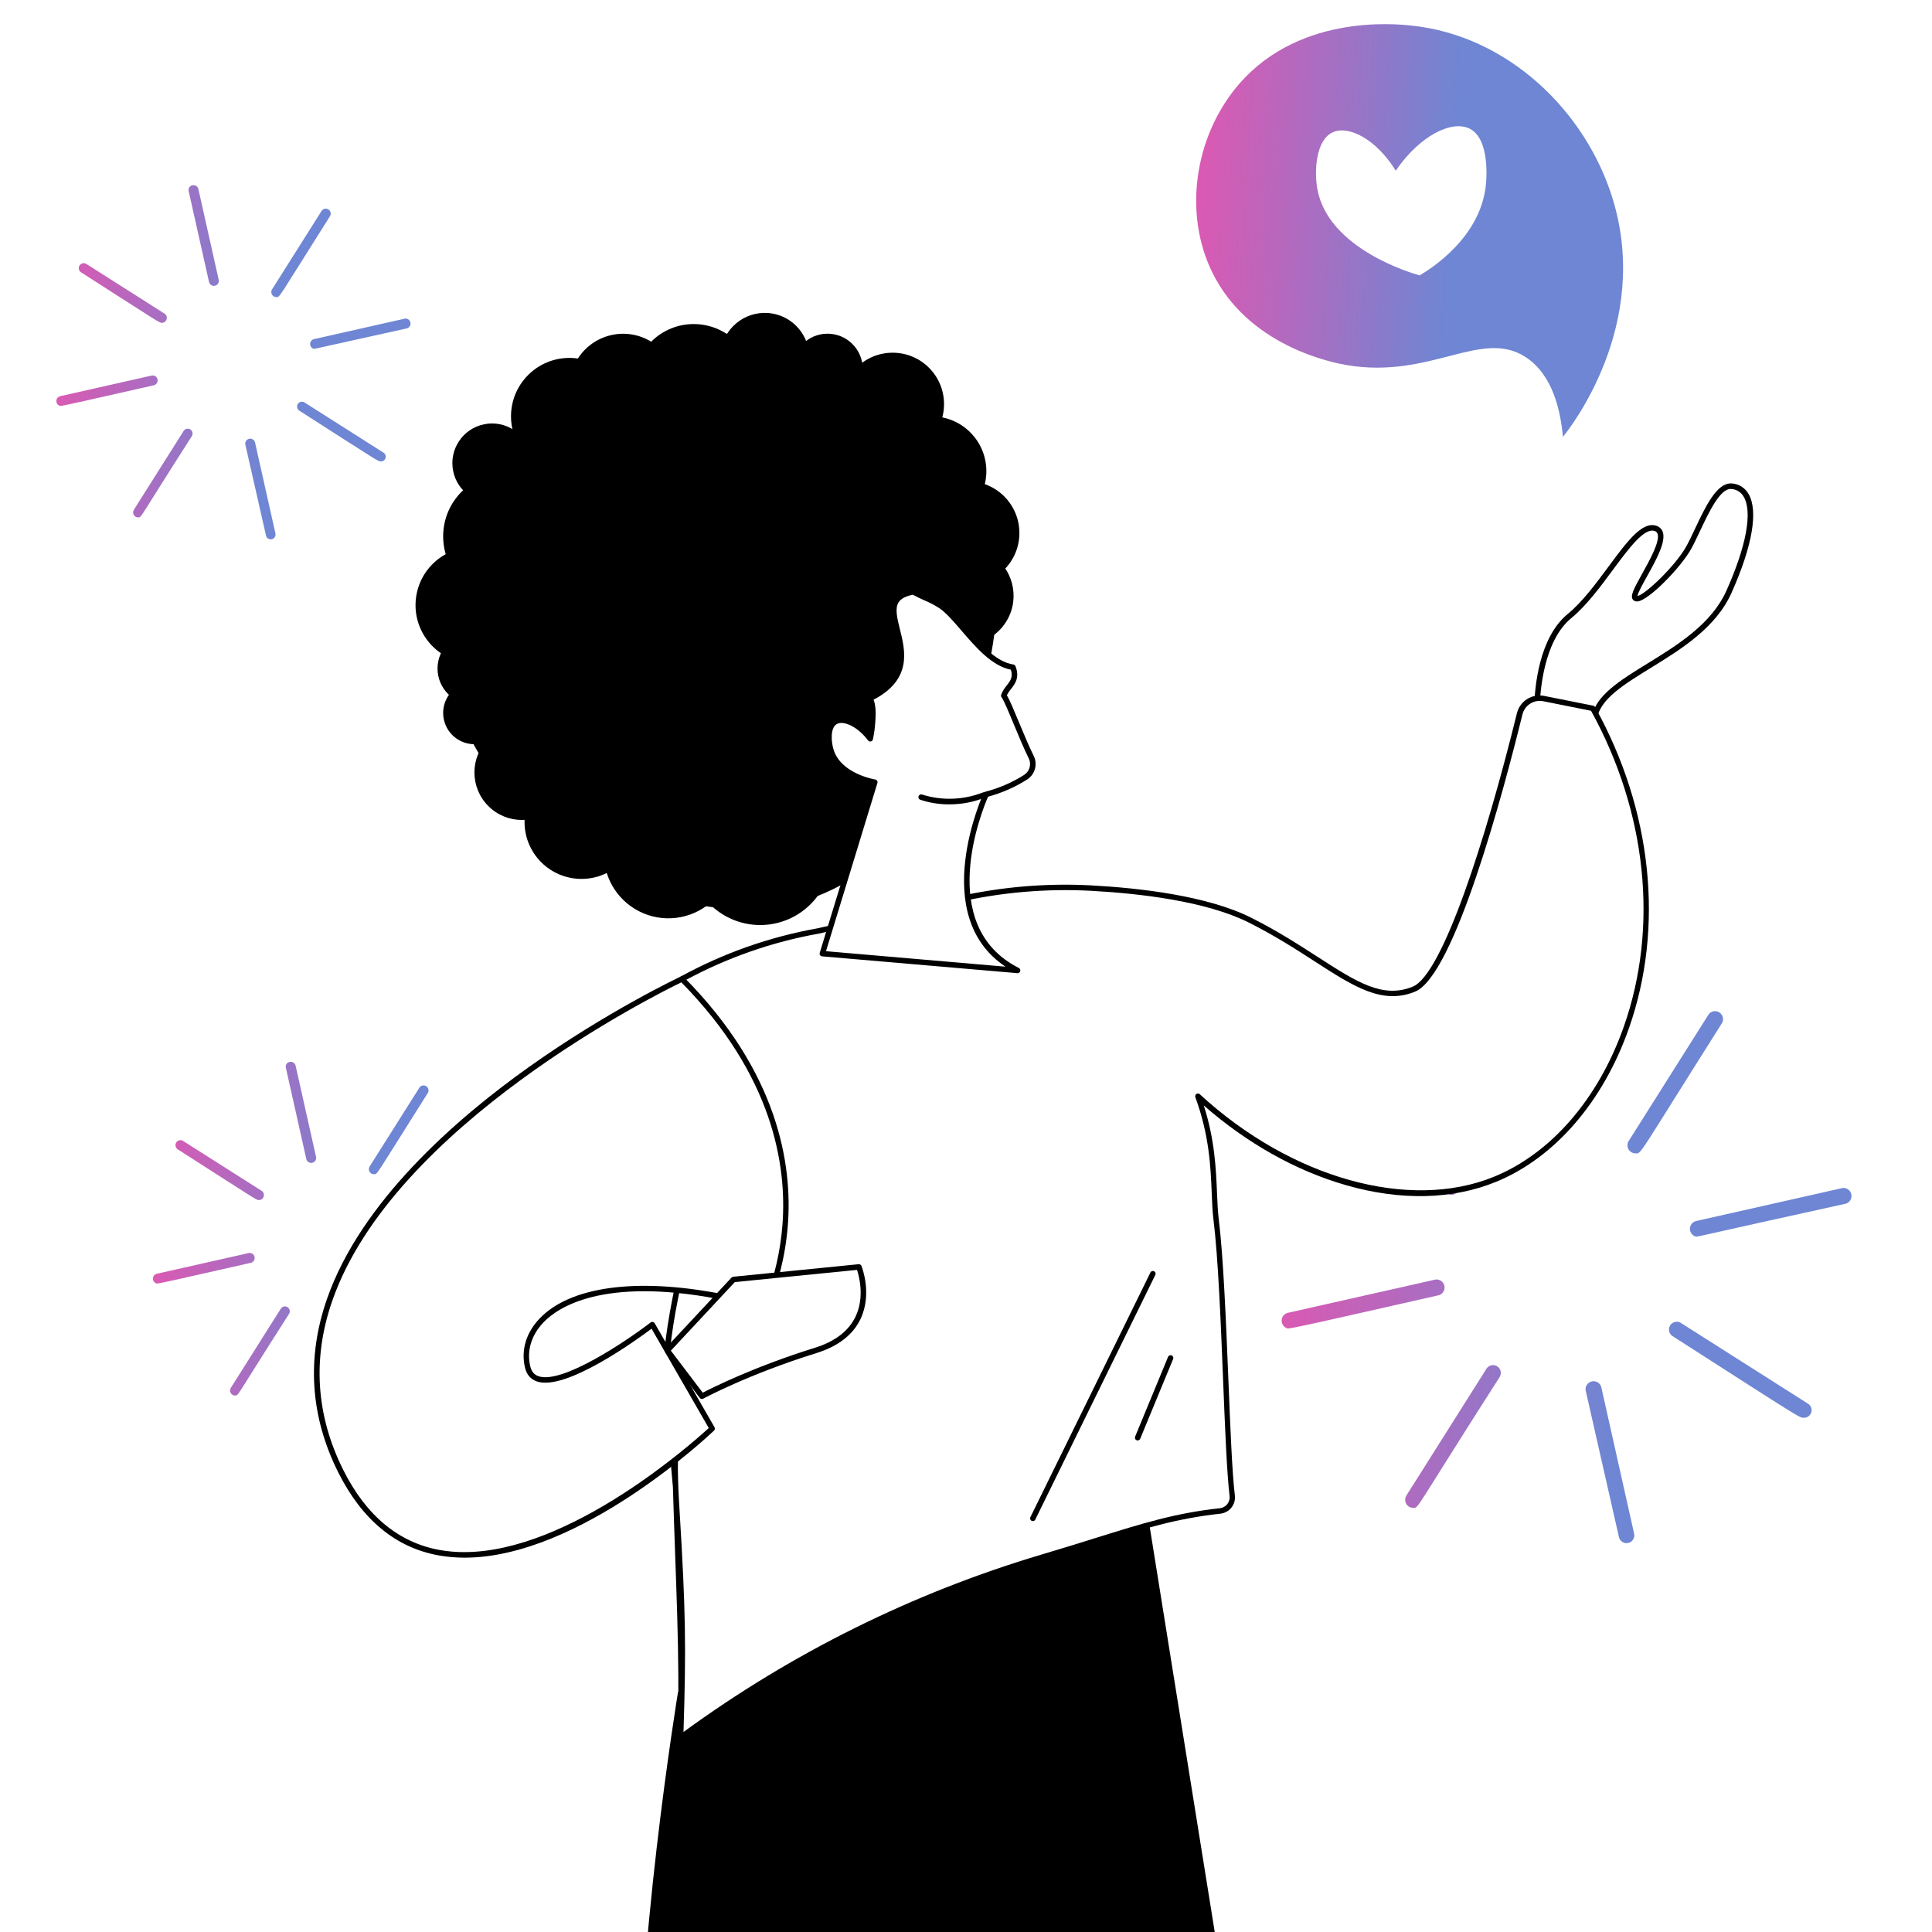 <svg width="240" height="240" viewBox="0 0 240 240" fill="none" xmlns="http://www.w3.org/2000/svg">
    <rect x="0" y="0" width="240" height="240" fill="#333333" stroke="none"/>
    <g clip-path="url(#clip0_2394_8325)">
        <rect width="240" height="240" fill="white"/>
        <path d="M19.48 159.445C19.343 159.413 19.222 159.336 19.134 159.226C19.047 159.115 19 158.979 19 158.838C19 158.698 19.047 158.561 19.134 158.451C19.222 158.341 19.343 158.263 19.48 158.231L30.832 155.672C30.914 155.646 31.001 155.638 31.087 155.648C31.172 155.658 31.255 155.685 31.329 155.729C31.404 155.773 31.468 155.831 31.519 155.901C31.569 155.971 31.605 156.051 31.623 156.136C31.641 156.22 31.642 156.307 31.625 156.392C31.607 156.477 31.573 156.557 31.523 156.628C31.473 156.698 31.409 156.758 31.335 156.802C31.261 156.846 31.179 156.875 31.093 156.886C21.704 159.019 19.807 159.445 19.48 159.445Z" fill="url(#paint0_linear_2394_8325)"/>
        <path d="M51.147 152.325C51.011 152.293 50.889 152.215 50.802 152.105C50.715 151.995 50.667 151.858 50.667 151.718C50.667 151.577 50.715 151.441 50.802 151.33C50.889 151.22 51.011 151.143 51.147 151.111L62.499 148.551C62.653 148.532 62.809 148.571 62.936 148.661C63.063 148.751 63.152 148.886 63.184 149.038C63.217 149.191 63.192 149.35 63.114 149.484C63.035 149.619 62.909 149.719 62.761 149.765C53.045 151.898 51.311 152.325 51.147 152.325Z" fill="url(#paint1_linear_2394_8325)"/>
        <path d="M38.061 144.023L35.51 132.637C35.49 132.56 35.487 132.479 35.5 132.4C35.513 132.321 35.541 132.245 35.584 132.178C35.627 132.11 35.683 132.052 35.749 132.007C35.815 131.962 35.889 131.931 35.968 131.915C36.047 131.896 36.13 131.892 36.211 131.905C36.291 131.917 36.369 131.946 36.439 131.988C36.509 132.031 36.57 132.087 36.618 132.153C36.666 132.22 36.701 132.295 36.72 132.375L39.272 143.761C39.291 143.916 39.252 144.072 39.162 144.199C39.072 144.326 38.938 144.415 38.786 144.448C38.635 144.481 38.476 144.456 38.342 144.377C38.207 144.299 38.107 144.172 38.061 144.023Z" fill="url(#paint2_linear_2394_8325)"/>
        <path d="M45.161 175.622L42.576 164.236C42.557 164.081 42.596 163.925 42.686 163.798C42.775 163.671 42.91 163.582 43.062 163.549C43.213 163.516 43.372 163.541 43.506 163.62C43.641 163.698 43.741 163.825 43.787 163.974L46.338 175.36C46.373 175.516 46.344 175.68 46.258 175.816C46.172 175.951 46.036 176.047 45.88 176.082C45.724 176.116 45.561 176.087 45.426 176.001C45.291 175.915 45.195 175.779 45.161 175.622Z" fill="url(#paint3_linear_2394_8325)"/>
        <path d="M32.173 149.077C31.846 149.077 32.173 149.241 22.032 142.744C21.913 142.648 21.834 142.512 21.808 142.362C21.783 142.211 21.813 142.057 21.894 141.927C21.974 141.798 22.1 141.702 22.246 141.659C22.392 141.616 22.548 141.629 22.686 141.694L32.5 147.928C32.613 148 32.699 148.107 32.747 148.233C32.794 148.358 32.8 148.495 32.763 148.624C32.726 148.753 32.649 148.867 32.543 148.948C32.437 149.03 32.307 149.075 32.173 149.077Z" fill="url(#paint4_linear_2394_8325)"/>
        <path d="M59.49 166.369C59.163 166.369 59.49 166.566 49.316 160.036C49.249 159.993 49.192 159.937 49.147 159.872C49.101 159.806 49.07 159.733 49.053 159.655C49.036 159.577 49.035 159.497 49.049 159.419C49.063 159.341 49.093 159.266 49.136 159.199C49.179 159.132 49.234 159.075 49.3 159.029C49.365 158.984 49.438 158.952 49.516 158.936C49.593 158.919 49.673 158.918 49.751 158.932C49.829 158.946 49.903 158.976 49.97 159.019L59.784 165.253C59.904 165.315 59.999 165.415 60.053 165.538C60.108 165.661 60.119 165.8 60.085 165.93C60.05 166.06 59.973 166.175 59.864 166.254C59.756 166.334 59.624 166.375 59.49 166.369Z" fill="url(#paint5_linear_2394_8325)"/>
        <path d="M46.437 145.861C46.326 145.86 46.218 145.83 46.123 145.773C46.029 145.717 45.951 145.636 45.897 145.539C45.844 145.442 45.817 145.333 45.82 145.222C45.823 145.111 45.855 145.003 45.913 144.909L52.129 135.066C52.224 134.947 52.359 134.867 52.51 134.841C52.66 134.816 52.814 134.846 52.943 134.927C53.072 135.008 53.167 135.134 53.21 135.28C53.253 135.427 53.24 135.584 53.176 135.722C46.436 146.386 46.927 145.861 46.437 145.861Z" fill="url(#paint6_linear_2394_8325)"/>
        <path d="M29.196 173.358C29.086 173.357 28.978 173.327 28.883 173.27C28.788 173.213 28.71 173.132 28.657 173.036C28.604 172.939 28.577 172.829 28.58 172.719C28.583 172.608 28.615 172.5 28.673 172.406L34.888 162.562C34.975 162.428 35.112 162.333 35.268 162.299C35.425 162.265 35.588 162.295 35.723 162.382C35.857 162.469 35.952 162.606 35.985 162.763C36.019 162.92 35.989 163.084 35.903 163.219C29.163 173.752 29.654 173.358 29.196 173.358Z" fill="url(#paint7_linear_2394_8325)"/>
        <path d="M159.981 165.029C159.762 164.977 159.567 164.853 159.427 164.677C159.288 164.5 159.212 164.282 159.212 164.056C159.212 163.831 159.288 163.613 159.427 163.436C159.567 163.26 159.762 163.136 159.981 163.084L178.162 158.985C178.293 158.944 178.432 158.931 178.57 158.947C178.707 158.963 178.839 159.007 178.958 159.077C179.077 159.147 179.181 159.241 179.262 159.353C179.343 159.465 179.4 159.593 179.429 159.728C179.458 159.863 179.459 160.003 179.431 160.139C179.404 160.275 179.348 160.403 179.268 160.516C179.189 160.629 179.086 160.724 178.968 160.795C178.85 160.867 178.718 160.912 178.581 160.93C163.543 164.345 160.504 165.029 159.981 165.029Z" fill="url(#paint8_linear_2394_8325)"/>
        <path d="M210.699 153.625C210.48 153.573 210.285 153.449 210.145 153.273C210.006 153.096 209.93 152.878 209.93 152.653C209.93 152.427 210.006 152.209 210.145 152.032C210.285 151.856 210.48 151.732 210.699 151.68L228.88 147.581C229.127 147.55 229.376 147.613 229.58 147.757C229.783 147.901 229.925 148.117 229.977 148.361C230.03 148.605 229.989 148.86 229.864 149.076C229.738 149.291 229.537 149.452 229.299 149.526C213.738 152.942 210.961 153.625 210.699 153.625Z" fill="url(#paint9_linear_2394_8325)"/>
        <path d="M189.74 140.329L185.654 122.093C185.623 121.969 185.617 121.84 185.638 121.713C185.659 121.587 185.705 121.466 185.773 121.358C185.842 121.249 185.932 121.156 186.037 121.084C186.143 121.012 186.262 120.962 186.387 120.937C186.514 120.906 186.647 120.9 186.776 120.92C186.906 120.94 187.03 120.986 187.142 121.054C187.254 121.122 187.351 121.212 187.429 121.319C187.506 121.425 187.561 121.545 187.592 121.673L191.679 139.909C191.71 140.156 191.648 140.407 191.504 140.611C191.36 140.815 191.145 140.957 190.902 141.01C190.658 141.062 190.404 141.022 190.189 140.896C189.974 140.77 189.814 140.568 189.74 140.329Z" fill="url(#paint10_linear_2394_8325)"/>
        <path d="M201.11 190.938L196.971 172.702C196.94 172.454 197.003 172.204 197.147 172C197.29 171.796 197.505 171.654 197.749 171.601C197.992 171.548 198.246 171.589 198.461 171.715C198.676 171.841 198.836 172.043 198.91 172.281L202.997 190.517C203.052 190.768 203.006 191.031 202.869 191.248C202.731 191.464 202.513 191.618 202.263 191.673C202.013 191.729 201.751 191.683 201.535 191.545C201.319 191.407 201.166 191.188 201.11 190.938Z" fill="url(#paint11_linear_2394_8325)"/>
        <path d="M180.31 148.422C179.786 148.422 180.31 148.685 164.068 138.28C163.878 138.127 163.75 137.909 163.709 137.668C163.669 137.427 163.718 137.179 163.847 136.972C163.976 136.765 164.176 136.612 164.41 136.543C164.644 136.474 164.895 136.494 165.116 136.598L180.834 146.583C181.014 146.699 181.153 146.87 181.228 147.071C181.304 147.272 181.313 147.492 181.254 147.698C181.196 147.905 181.072 148.087 180.902 148.217C180.732 148.347 180.524 148.419 180.31 148.422Z" fill="url(#paint12_linear_2394_8325)"/>
        <path d="M224.06 176.117C223.536 176.117 224.06 176.433 207.765 165.975C207.658 165.906 207.566 165.816 207.494 165.712C207.422 165.607 207.371 165.489 207.344 165.364C207.318 165.24 207.316 165.111 207.338 164.986C207.361 164.861 207.408 164.741 207.477 164.635C207.546 164.528 207.635 164.435 207.739 164.363C207.844 164.29 207.961 164.239 208.085 164.212C208.209 164.186 208.337 164.184 208.462 164.206C208.587 164.229 208.706 164.276 208.813 164.346L224.531 174.33C224.723 174.429 224.875 174.59 224.963 174.787C225.05 174.984 225.068 175.206 225.013 175.414C224.958 175.623 224.833 175.806 224.66 175.934C224.487 176.062 224.275 176.127 224.06 176.117Z" fill="url(#paint13_linear_2394_8325)"/>
        <path d="M203.154 143.272C202.977 143.271 202.804 143.222 202.652 143.132C202.501 143.041 202.376 142.911 202.29 142.756C202.205 142.601 202.162 142.426 202.167 142.249C202.171 142.072 202.223 141.899 202.316 141.748L212.271 125.982C212.423 125.792 212.64 125.664 212.881 125.623C213.121 125.582 213.368 125.631 213.574 125.761C213.781 125.89 213.933 126.092 214.002 126.326C214.071 126.561 214.051 126.812 213.947 127.034C203.154 144.113 203.94 143.272 203.154 143.272Z" fill="url(#paint14_linear_2394_8325)"/>
        <path d="M175.542 187.311C175.365 187.309 175.192 187.261 175.04 187.17C174.889 187.079 174.764 186.95 174.678 186.795C174.593 186.64 174.55 186.465 174.555 186.287C174.559 186.11 174.611 185.938 174.704 185.787L184.659 170.021C184.798 169.805 185.016 169.653 185.267 169.599C185.518 169.545 185.779 169.593 185.995 169.732C186.21 169.871 186.361 170.091 186.415 170.342C186.469 170.594 186.422 170.856 186.283 171.072C175.489 187.942 176.275 187.311 175.542 187.311Z" fill="url(#paint15_linear_2394_8325)"/>
        <path d="M7.478 50.424C7.342 50.392 7.221 50.315 7.134 50.205C7.047 50.096 7 49.96 7 49.82C7 49.68 7.047 49.544 7.134 49.434C7.221 49.324 7.342 49.247 7.478 49.215L18.779 46.667C18.861 46.642 18.947 46.634 19.032 46.644C19.117 46.654 19.2 46.681 19.274 46.724C19.348 46.768 19.412 46.826 19.463 46.896C19.513 46.966 19.548 47.045 19.567 47.129C19.585 47.213 19.585 47.3 19.568 47.385C19.551 47.469 19.516 47.549 19.467 47.619C19.417 47.689 19.354 47.748 19.28 47.793C19.206 47.837 19.124 47.865 19.039 47.876C9.692 49.999 7.803 50.424 7.478 50.424Z" fill="url(#paint16_linear_2394_8325)"/>
        <path d="M39.003 43.336C38.867 43.304 38.746 43.227 38.659 43.117C38.572 43.007 38.525 42.871 38.525 42.731C38.525 42.591 38.572 42.455 38.659 42.346C38.746 42.236 38.867 42.159 39.003 42.127L50.304 39.579C50.457 39.56 50.612 39.599 50.739 39.688C50.865 39.778 50.953 39.912 50.986 40.064C51.019 40.215 50.994 40.374 50.916 40.508C50.837 40.642 50.712 40.742 50.564 40.788C40.892 42.911 39.166 43.336 39.003 43.336Z" fill="url(#paint17_linear_2394_8325)"/>
        <path d="M25.976 35.071L23.436 23.736C23.416 23.659 23.413 23.579 23.426 23.5C23.439 23.422 23.467 23.346 23.51 23.279C23.552 23.212 23.608 23.154 23.674 23.109C23.739 23.064 23.814 23.033 23.891 23.018C23.971 22.998 24.053 22.995 24.133 23.007C24.214 23.02 24.291 23.048 24.361 23.09C24.43 23.133 24.491 23.189 24.539 23.255C24.587 23.321 24.621 23.396 24.64 23.475L27.181 34.81C27.2 34.964 27.161 35.12 27.072 35.246C26.982 35.373 26.849 35.462 26.698 35.494C26.546 35.527 26.388 35.502 26.255 35.424C26.121 35.345 26.021 35.22 25.976 35.071Z" fill="url(#paint18_linear_2394_8325)"/>
        <path d="M33.043 66.528L30.47 55.193C30.451 55.039 30.49 54.884 30.579 54.757C30.669 54.63 30.802 54.542 30.953 54.509C31.105 54.476 31.263 54.502 31.396 54.58C31.53 54.658 31.63 54.784 31.675 54.932L34.215 66.267C34.25 66.423 34.221 66.586 34.136 66.721C34.05 66.856 33.915 66.951 33.76 66.986C33.604 67.02 33.441 66.992 33.307 66.906C33.173 66.82 33.078 66.684 33.043 66.528Z" fill="url(#paint19_linear_2394_8325)"/>
        <path d="M20.114 40.102C19.788 40.102 20.114 40.265 10.018 33.797C9.9 33.702 9.821 33.567 9.796 33.417C9.77 33.267 9.801 33.114 9.881 32.985C9.961 32.856 10.086 32.761 10.231 32.718C10.377 32.675 10.533 32.687 10.669 32.752L20.44 38.959C20.552 39.031 20.638 39.137 20.685 39.262C20.732 39.387 20.738 39.523 20.701 39.652C20.665 39.78 20.588 39.893 20.482 39.974C20.376 40.055 20.247 40.1 20.114 40.102Z" fill="url(#paint20_linear_2394_8325)"/>
        <path d="M47.308 57.316C46.982 57.316 47.308 57.512 37.179 51.012C37.113 50.969 37.056 50.914 37.011 50.849C36.966 50.783 36.935 50.71 36.918 50.633C36.901 50.555 36.9 50.475 36.914 50.398C36.928 50.32 36.958 50.245 37 50.179C37.043 50.113 37.099 50.055 37.163 50.01C37.228 49.965 37.301 49.933 37.379 49.917C37.456 49.9 37.535 49.899 37.613 49.913C37.691 49.927 37.764 49.956 37.831 49.999L47.601 56.206C47.72 56.267 47.815 56.367 47.869 56.49C47.923 56.612 47.934 56.75 47.9 56.88C47.866 57.009 47.789 57.123 47.681 57.203C47.573 57.282 47.441 57.322 47.308 57.316Z" fill="url(#paint21_linear_2394_8325)"/>
        <path d="M34.313 36.901C34.203 36.9 34.096 36.87 34.002 36.813C33.907 36.757 33.83 36.676 33.776 36.58C33.723 36.484 33.697 36.375 33.7 36.265C33.703 36.154 33.734 36.047 33.792 35.953L39.98 26.154C40.075 26.035 40.21 25.956 40.359 25.93C40.508 25.905 40.662 25.936 40.79 26.016C40.919 26.097 41.013 26.222 41.056 26.367C41.099 26.513 41.087 26.67 41.022 26.807C34.313 37.423 34.802 36.901 34.313 36.901Z" fill="url(#paint22_linear_2394_8325)"/>
        <path d="M17.15 64.274C17.041 64.273 16.933 64.243 16.839 64.187C16.744 64.13 16.667 64.05 16.614 63.953C16.561 63.857 16.534 63.748 16.537 63.638C16.54 63.528 16.571 63.42 16.629 63.327L22.817 53.527C22.903 53.393 23.039 53.299 23.195 53.265C23.351 53.231 23.514 53.261 23.648 53.348C23.781 53.434 23.875 53.571 23.909 53.727C23.943 53.883 23.913 54.046 23.827 54.181C17.118 64.666 17.606 64.274 17.15 64.274Z" fill="url(#paint23_linear_2394_8325)"/>
        <path d="M194.154 54.267C195.044 53.175 205.11 40.411 200.357 24.776C197.022 13.799 187.303 4.439 175.382 3.181C173.372 2.968 160.689 1.628 153.191 11.333C148.143 17.868 147.005 27.393 151.011 34.642C155.772 43.257 165.832 45.103 167.325 45.358C177.787 47.115 184.038 40.746 189.563 44.388C192.946 46.617 193.865 51.145 194.154 54.267Z" fill="url(#paint24_linear_2394_8325)"/>
        <path d="M173.384 21.204C176.452 16.734 180.433 14.884 182.592 15.997C185.065 17.272 184.659 22.181 184.588 22.918C183.94 29.561 177.648 33.444 176.349 34.211C175.457 33.965 164.96 30.93 163.638 23.446C163.241 21.195 163.467 17.381 165.558 16.437C167.526 15.538 170.957 17.268 173.384 21.204Z" fill="white"/>
        <path d="M142.055 184.888L91.246 201.789C91.246 201.789 91.358 201.894 91.853 208.147L84.227 210.194C84.227 210.194 78.739 243.47 79.422 265.7C79.629 272.441 151.038 268.147 153.979 259.202L142.055 184.888Z" fill="black"/>
        <path d="M191.604 88.776C191.409 88.739 191.234 88.635 191.11 88.481C190.985 88.328 190.919 88.135 190.923 87.937C190.969 85.814 191.411 79.437 194.986 76.511C199.315 72.969 202.989 64.836 205.612 65.623C208.235 66.41 202.464 73.494 203.119 74.281C203.774 75.068 208.365 70.609 209.809 67.984C211.252 65.359 212.993 60.227 215.093 60.403C217.973 60.643 218.597 64.97 214.789 73.495C211.17 81.609 198.998 83.783 198.055 89.173C198.035 89.282 197.994 89.385 197.934 89.478C197.874 89.571 197.795 89.651 197.704 89.713C197.613 89.775 197.51 89.819 197.401 89.841C197.293 89.863 197.181 89.863 197.073 89.841L191.604 88.776Z" fill="white"/>
        <path d="M197.24 90.198C197.164 90.198 197.087 90.19 197.011 90.175L191.54 89.114C191.266 89.062 191.019 88.915 190.844 88.699C190.668 88.483 190.575 88.211 190.581 87.933C190.636 85.405 191.153 79.209 194.772 76.249C196.566 74.781 198.291 72.448 199.813 70.389C202.133 67.252 203.965 64.779 205.711 65.299C205.894 65.348 206.063 65.438 206.205 65.562C206.348 65.687 206.459 65.843 206.532 66.018C207.026 67.231 205.74 69.544 204.606 71.582C204.119 72.457 203.467 73.629 203.411 74.034C204.295 73.926 208.137 70.321 209.509 67.817C209.845 67.211 210.198 66.453 210.571 65.664C211.811 63.031 213.214 60.054 214.989 60.054C215.033 60.052 215.077 60.052 215.121 60.054C215.548 60.08 215.962 60.212 216.325 60.437C216.688 60.663 216.99 60.975 217.203 61.346C218.444 63.448 217.7 67.808 215.104 73.627C213.16 77.983 208.856 80.635 205.058 82.973C201.709 85.035 198.816 86.817 198.394 89.225C198.345 89.495 198.203 89.741 197.992 89.917C197.781 90.094 197.514 90.191 197.239 90.192L197.24 90.198ZM191.665 88.444L197.137 89.505C197.203 89.518 197.27 89.518 197.335 89.505C197.4 89.491 197.462 89.464 197.516 89.426C197.569 89.39 197.614 89.344 197.649 89.29C197.683 89.237 197.707 89.177 197.718 89.114C198.193 86.403 201.205 84.547 204.693 82.399C208.407 80.112 212.616 77.519 214.473 73.356C216.94 67.828 217.718 63.581 216.607 61.704C216.451 61.426 216.226 61.193 215.955 61.025C215.685 60.857 215.376 60.761 215.057 60.744C213.693 60.637 212.301 63.587 211.183 65.962C210.804 66.765 210.446 67.523 210.102 68.151C208.827 70.469 204.824 74.576 203.431 74.712C203.325 74.728 203.217 74.718 203.116 74.681C203.016 74.644 202.926 74.582 202.856 74.501C202.476 74.046 202.934 73.174 204.007 71.249C204.961 69.534 206.266 67.187 205.896 66.274C205.863 66.193 205.811 66.122 205.744 66.066C205.677 66.01 205.598 65.971 205.513 65.952C204.232 65.566 202.35 68.105 200.358 70.794C198.811 72.885 197.058 75.254 195.203 76.776C191.715 79.635 191.305 86.048 191.261 87.946C191.259 88.064 191.298 88.178 191.372 88.269C191.446 88.36 191.55 88.422 191.665 88.444Z" fill="black"/>
        <path d="M197.861 88.001L191.77 86.788C191.125 86.659 190.454 86.783 189.897 87.135C189.341 87.488 188.942 88.041 188.783 88.68C186.864 96.483 180.506 120.896 175.642 122.879C169.845 125.24 165.122 119.228 155.247 114.29C149.969 111.657 141.933 110.671 135.565 110.327C130.002 110.029 124.424 110.502 118.99 111.732L101.645 115.65C95.714 116.704 89.994 118.719 84.712 121.615C85.197 122.414 85.649 123.228 86.076 124.041C92.15 135.64 84.151 154.715 82.892 167.763C81.088 179.794 82.892 176.61 83.817 185.632C83.817 205.873 84.788 205.175 84.551 215.845C98.139 205.837 113.354 198.254 129.526 193.431C139.815 190.376 144.266 188.503 151.574 187.703C151.798 187.679 152.015 187.61 152.212 187.502C152.409 187.394 152.583 187.247 152.723 187.071C152.863 186.895 152.967 186.693 153.029 186.477C153.09 186.26 153.108 186.034 153.082 185.81C152.336 179.653 152.151 160.197 151.077 151.475C150.622 147.836 151.229 142.784 148.803 136.192C159.979 146.48 174.677 151.026 185.731 146.502C201.956 139.843 211.757 113.074 197.861 88.001Z" fill="white"/>
        <path d="M84.547 216.186C84.502 216.185 84.457 216.176 84.415 216.158C84.373 216.14 84.335 216.114 84.303 216.082C84.271 216.049 84.246 216.011 84.229 215.969C84.212 215.926 84.204 215.881 84.204 215.836C84.45 204.793 83.969 197.458 83.59 184.722C83.242 181.159 83.242 180.476 83.242 176.686C83.242 172.896 84.831 171.193 82.606 167.95C82.561 167.884 82.54 167.804 82.547 167.724C82.931 163.744 83.925 159.263 84.973 154.521C87.301 144.039 89.937 132.161 85.763 124.197C85.308 123.314 84.853 122.529 84.414 121.794C84.39 121.754 84.374 121.711 84.367 121.665C84.361 121.619 84.363 121.573 84.374 121.528C84.386 121.484 84.407 121.442 84.436 121.406C84.465 121.37 84.501 121.34 84.541 121.318C89.857 118.405 95.612 116.377 101.58 115.315L118.907 111.4C124.372 110.162 129.981 109.686 135.576 109.986C141.624 110.315 149.971 111.276 155.393 113.985C158.637 115.608 161.306 117.335 163.674 118.86C168.549 122.008 171.771 124.086 175.5 122.564C179.23 121.042 184.646 104.016 188.438 88.601C188.615 87.874 189.067 87.244 189.698 86.843C190.33 86.442 191.092 86.301 191.825 86.45L197.917 87.663C197.966 87.673 198.012 87.693 198.052 87.722C198.092 87.752 198.125 87.789 198.149 87.833C205.238 100.622 206.767 115.168 202.349 127.742C199.138 136.878 193.123 143.829 185.85 146.809C180.428 149.029 173.981 149.175 167.201 147.225C160.984 145.439 154.906 142.024 149.537 137.321C150.914 141.616 151.053 145.222 151.181 148.169C151.229 149.343 151.275 150.444 151.395 151.429C151.983 156.207 152.304 164.299 152.597 171.443C152.835 177.38 153.062 182.989 153.399 185.769C153.432 186.037 153.412 186.308 153.339 186.567C153.266 186.826 153.141 187.068 152.973 187.278C152.804 187.49 152.595 187.666 152.357 187.797C152.119 187.927 151.858 188.008 151.589 188.036C146.111 188.643 142.188 189.856 136.266 191.71C134.328 192.316 132.133 193 129.595 193.752C113.523 198.524 98.428 206.049 84.725 216.115C84.674 216.155 84.612 216.18 84.547 216.186ZM83.242 167.668C85.41 170.8 82.088 176.871 84.424 179.036C83.969 181.007 84.364 186.759 84.424 187.754C85.182 200.187 85.24 204.638 84.906 215.155C98.38 205.319 113.437 197.859 129.425 193.099C131.952 192.35 134.145 191.664 136.081 191.061C142.047 189.198 145.989 187.966 151.533 187.358C151.712 187.34 151.886 187.285 152.045 187.199C152.203 187.112 152.343 186.995 152.456 186.854C152.569 186.713 152.652 186.551 152.702 186.377C152.752 186.203 152.767 186.022 152.745 185.842C152.406 183.034 152.178 177.412 151.939 171.461C151.651 164.335 151.332 156.258 150.741 151.508C150.618 150.503 150.571 149.385 150.523 148.194C150.394 145.01 150.232 141.049 148.491 136.301C148.464 136.229 148.462 136.15 148.485 136.076C148.509 136.003 148.556 135.94 148.62 135.897C148.684 135.854 148.761 135.834 148.837 135.84C148.914 135.846 148.987 135.878 149.043 135.931C160.381 146.371 175.077 150.486 185.61 146.171C192.703 143.265 198.577 136.467 201.723 127.511C206.061 115.166 204.575 100.882 197.646 88.296L191.71 87.109C191.15 86.997 190.568 87.105 190.085 87.412C189.603 87.718 189.258 88.199 189.122 88.754C186.739 98.444 180.666 121.201 175.779 123.187C171.712 124.846 168.189 122.572 163.316 119.425C160.969 117.909 158.313 116.194 155.102 114.589C149.784 111.931 141.536 110.985 135.553 110.66C130.022 110.365 124.475 110.835 119.072 112.058L101.726 115.976C95.945 117.005 90.366 118.95 85.199 121.738C85.59 122.396 85.98 123.102 86.386 123.872C90.676 132.06 88.01 144.073 85.659 154.666C84.609 159.345 83.628 163.762 83.242 167.669V167.668Z" fill="black"/>
        <path d="M128.303 188.957C128.251 188.957 128.199 188.945 128.152 188.922C128.072 188.881 128.011 188.811 127.982 188.726C127.954 188.64 127.96 188.548 128 188.467L142.886 158.123C142.901 158.077 142.927 158.034 142.96 157.998C142.993 157.962 143.034 157.933 143.08 157.914C143.125 157.895 143.174 157.886 143.223 157.888C143.272 157.89 143.321 157.902 143.365 157.924C143.409 157.946 143.447 157.977 143.478 158.016C143.509 158.054 143.531 158.098 143.543 158.146C143.556 158.194 143.557 158.244 143.548 158.292C143.54 158.34 143.521 158.386 143.492 158.427L128.606 188.77C128.578 188.826 128.535 188.873 128.481 188.906C128.428 188.939 128.366 188.957 128.303 188.957Z" fill="black"/>
        <path d="M141.327 178.938C141.282 178.938 141.238 178.929 141.197 178.912C141.154 178.895 141.115 178.869 141.083 178.837C141.05 178.805 141.025 178.766 141.008 178.724C140.99 178.681 140.982 178.636 140.982 178.59C140.983 178.544 140.993 178.499 141.012 178.457L145.09 168.582C145.105 168.538 145.129 168.497 145.161 168.462C145.192 168.428 145.23 168.4 145.273 168.38C145.316 168.361 145.362 168.35 145.409 168.35C145.456 168.349 145.502 168.358 145.545 168.375C145.589 168.393 145.628 168.42 145.66 168.454C145.693 168.487 145.718 168.527 145.735 168.571C145.752 168.615 145.759 168.661 145.757 168.708C145.755 168.755 145.743 168.801 145.722 168.843L141.642 178.719C141.618 178.783 141.575 178.838 141.518 178.877C141.462 178.916 141.395 178.937 141.327 178.938Z" fill="black"/>
        <path d="M84.709 121.615C84.709 121.615 25.588 149.273 42.328 182.751C55.414 208.92 88.472 177.459 88.472 177.459L81.043 164.549C81.043 164.549 66.881 175.432 65.547 169.818C64.233 164.306 70.837 157.499 89.362 161.033L93.442 165.72C93.442 165.72 107.258 144.341 84.709 121.615Z" fill="white"/>
        <path d="M57.724 193.498C56.668 193.5 55.614 193.411 54.573 193.232C49.203 192.292 44.98 188.816 42.016 182.902C38.536 175.943 38.065 168.697 40.615 161.372C44.807 149.325 56.535 139.071 65.644 132.591C75.489 125.583 84.47 121.354 84.559 121.312C84.623 121.282 84.694 121.273 84.764 121.285C84.833 121.297 84.897 121.33 84.947 121.38C96.686 133.206 98.452 144.684 97.867 152.222C97.231 160.399 93.758 165.857 93.723 165.912C93.694 165.956 93.655 165.992 93.61 166.019C93.564 166.045 93.513 166.06 93.461 166.064C93.408 166.068 93.354 166.06 93.305 166.04C93.256 166.02 93.213 165.988 93.179 165.947L89.176 161.35C74.749 158.621 69.227 162.475 67.522 164.261C65.996 165.856 65.411 167.803 65.874 169.742C66.025 170.371 66.356 170.77 66.886 170.955C69.837 171.998 77.954 166.49 80.825 164.284C80.863 164.254 80.907 164.232 80.955 164.221C81.002 164.21 81.052 164.21 81.099 164.22C81.147 164.229 81.192 164.248 81.232 164.277C81.272 164.305 81.305 164.341 81.329 164.384L88.759 177.295C88.796 177.362 88.811 177.439 88.8 177.515C88.789 177.591 88.753 177.661 88.698 177.714C87.983 178.398 71.941 193.498 57.724 193.498ZM84.638 122.029C81.64 123.48 48.856 139.768 41.275 161.592C38.788 168.743 39.248 175.81 42.639 182.598C45.494 188.308 49.55 191.658 54.695 192.559C55.678 192.728 56.673 192.812 57.671 192.809C70.854 192.809 86.14 179.147 88.045 177.394L80.94 165.055C79.12 166.42 70.239 172.868 66.668 171.599C65.91 171.331 65.425 170.759 65.22 169.898C64.701 167.725 65.347 165.554 67.039 163.785C70.819 159.829 78.983 158.702 89.434 160.696C89.509 160.711 89.577 160.751 89.628 160.808L93.397 165.139C94.181 163.763 96.683 158.903 97.201 152.13C97.756 144.778 96.029 133.602 84.638 122.029Z" fill="black"/>
        <path d="M82.888 167.76L91.118 158.944L106.695 157.384C106.695 157.384 109.829 165.116 101.306 167.76C92.784 170.405 87.206 173.443 87.206 173.443L82.888 167.76Z" fill="white"/>
        <path d="M87.199 173.786C87.146 173.785 87.094 173.773 87.046 173.749C86.999 173.726 86.958 173.691 86.926 173.649L82.615 167.968C82.567 167.903 82.542 167.824 82.546 167.743C82.55 167.663 82.583 167.586 82.638 167.527L90.868 158.71C90.924 158.65 91.001 158.611 91.083 158.602L106.66 157.044C106.734 157.037 106.808 157.053 106.871 157.091C106.934 157.129 106.984 157.186 107.012 157.255C107.068 157.394 108.377 160.713 106.905 163.832C105.966 165.815 104.116 167.246 101.408 168.088C93.013 170.693 87.418 173.713 87.362 173.743C87.312 173.771 87.256 173.786 87.199 173.786ZM83.335 167.783L87.296 173.005C88.499 172.38 93.768 169.742 101.205 167.434C103.722 166.653 105.432 165.342 106.286 163.539C107.422 161.142 106.721 158.536 106.462 157.75L91.28 159.267L83.335 167.783Z" fill="black"/>
        <path d="M117.735 101.786C117.735 101.786 115.825 103.889 111.834 103.151L117.735 101.786Z" fill="white"/>
        <path d="M113.495 103.648C112.917 103.646 112.34 103.59 111.772 103.483C111.682 103.466 111.604 103.415 111.552 103.34C111.501 103.266 111.481 103.174 111.498 103.085C111.514 102.996 111.566 102.917 111.64 102.865C111.715 102.814 111.807 102.794 111.896 102.811C115.656 103.505 117.465 101.571 117.482 101.551C117.545 101.495 117.626 101.465 117.71 101.465C117.794 101.466 117.875 101.497 117.937 101.553C118 101.609 118.039 101.686 118.049 101.77C118.058 101.853 118.036 101.937 117.988 102.006C117.918 102.089 116.461 103.648 113.495 103.648Z" fill="black"/>
        <path d="M123.909 72.93C123.909 91.628 111.476 112.965 92.78 112.965C74.084 112.965 55.056 96.856 55.056 78.158C55.056 59.46 70.786 41.452 89.485 41.452C108.185 41.452 123.909 54.232 123.909 72.93Z" fill="black"/>
        <path d="M62.82 88.563C62.82 89.332 62.592 90.083 62.165 90.722C61.738 91.36 61.132 91.858 60.422 92.152C59.712 92.446 58.931 92.523 58.177 92.373C57.424 92.223 56.732 91.853 56.188 91.31C55.645 90.767 55.275 90.075 55.125 89.321C54.975 88.568 55.053 87.787 55.346 87.077C55.641 86.367 56.138 85.76 56.777 85.334C57.416 84.907 58.167 84.679 58.935 84.679C59.965 84.679 60.953 85.088 61.682 85.817C62.41 86.545 62.82 87.533 62.82 88.563Z" fill="black"/>
        <path d="M69.009 100.131C71.314 97.826 71.314 94.09 69.009 91.785C66.705 89.481 62.968 89.481 60.664 91.785C58.359 94.09 58.359 97.826 60.664 100.131C62.968 102.435 66.705 102.435 69.009 100.131Z" fill="black"/>
        <path d="M72.232 109.181C76.137 109.181 79.303 106.015 79.303 102.109C79.303 98.204 76.137 95.038 72.232 95.038C68.326 95.038 65.16 98.204 65.16 102.109C65.16 106.015 68.326 109.181 72.232 109.181Z" fill="black"/>
        <path d="M75.005 106.05C75.005 107.637 75.475 109.189 76.357 110.509C77.238 111.828 78.492 112.857 79.958 113.465C81.424 114.073 83.038 114.232 84.595 113.922C86.152 113.613 87.582 112.849 88.704 111.726C89.827 110.604 90.591 109.174 90.901 107.617C91.211 106.061 91.052 104.447 90.445 102.98C89.837 101.514 88.809 100.26 87.489 99.379C86.169 98.497 84.617 98.026 83.03 98.026C80.902 98.026 78.861 98.871 77.356 100.376C75.851 101.881 75.005 103.921 75.005 106.05Z" fill="black"/>
        <path d="M99.173 113.537C103.304 110.921 104.532 105.45 101.915 101.319C99.299 97.188 93.828 95.96 89.697 98.577C85.566 101.193 84.338 106.664 86.955 110.795C89.572 114.926 95.042 116.154 99.173 113.537Z" fill="black"/>
        <path d="M65.969 76.332C66.608 72.395 63.935 68.686 59.998 68.047C56.061 67.408 52.352 70.081 51.713 74.018C51.074 77.955 53.747 81.664 57.684 82.303C61.621 82.942 65.33 80.269 65.969 76.332Z" fill="black"/>
        <path d="M62.894 74.469C67.226 74.469 70.737 70.957 70.737 66.626C70.737 62.294 67.226 58.782 62.894 58.782C58.562 58.782 55.051 62.294 55.051 66.626C55.051 70.957 58.562 74.469 62.894 74.469Z" fill="black"/>
        <path d="M58.835 87.529C61.311 87.529 63.317 85.523 63.317 83.047C63.317 80.572 61.311 78.566 58.835 78.566C56.36 78.566 54.353 80.572 54.353 83.047C54.353 85.523 56.36 87.529 58.835 87.529Z" fill="black"/>
        <path d="M124.764 77.564C126.726 74.842 126.11 71.045 123.387 69.084C120.665 67.122 116.868 67.738 114.907 70.46C112.945 73.182 113.561 76.979 116.283 78.941C119.005 80.903 122.802 80.287 124.764 77.564Z" fill="black"/>
        <path d="M120.198 72.65C123.752 72.65 126.633 69.769 126.633 66.215C126.633 62.661 123.752 59.78 120.198 59.78C116.645 59.78 113.764 62.661 113.764 66.215C113.764 69.769 116.645 72.65 120.198 72.65Z" fill="black"/>
        <path d="M120.534 63.343C123.194 60.684 123.194 56.372 120.534 53.713C117.875 51.054 113.564 51.054 110.905 53.713C108.246 56.372 108.246 60.684 110.905 63.343C113.564 66.002 117.875 66.002 120.534 63.343Z" fill="black"/>
        <path d="M110.889 56.578C114.414 56.578 117.271 53.721 117.271 50.196C117.271 46.672 114.414 43.815 110.889 43.815C107.365 43.815 104.508 46.672 104.508 50.196C104.508 53.721 107.365 56.578 110.889 56.578Z" fill="black"/>
        <path d="M102.797 50.198C105.212 50.198 107.17 48.24 107.17 45.825C107.17 43.41 105.212 41.452 102.797 41.452C100.383 41.452 98.425 43.41 98.425 45.825C98.425 48.24 100.383 50.198 102.797 50.198Z" fill="black"/>
        <path d="M100.439 45.374C100.983 42.374 98.992 39.501 95.992 38.957C92.992 38.413 90.119 40.404 89.575 43.404C89.031 46.404 91.022 49.277 94.022 49.821C97.022 50.365 99.895 48.374 100.439 45.374Z" fill="black"/>
        <path d="M91.458 53.009C94.376 50.092 94.376 45.362 91.458 42.444C88.541 39.527 83.811 39.527 80.894 42.444C77.976 45.362 77.976 50.092 80.894 53.009C83.811 55.926 88.541 55.926 91.458 53.009Z" fill="black"/>
        <path d="M78.94 54.629C82.526 53.782 84.748 50.188 83.901 46.602C83.055 43.015 79.461 40.794 75.874 41.64C72.287 42.487 70.066 46.081 70.913 49.667C71.759 53.254 75.353 55.475 78.94 54.629Z" fill="black"/>
        <path d="M75.87 56.851C78.705 54.017 78.705 49.421 75.87 46.587C73.036 43.752 68.44 43.752 65.606 46.587C62.771 49.421 62.771 54.017 65.606 56.851C68.44 59.685 73.036 59.685 75.87 56.851Z" fill="black"/>
        <path d="M62.117 62.366C64.784 61.818 66.503 59.212 65.955 56.544C65.407 53.877 62.801 52.158 60.134 52.706C57.466 53.253 55.748 55.86 56.295 58.527C56.843 61.195 59.449 62.913 62.117 62.366Z" fill="black"/>
        <path d="M113.456 73.526C114.887 74.313 115.659 74.466 116.849 75.247C119.275 76.836 122.156 82.338 125.829 82.888C126.56 84.728 125.071 85.237 124.7 86.412C125.306 87.269 126.844 91.506 128.099 94.038C128.313 94.467 128.362 94.959 128.237 95.422C128.112 95.884 127.821 96.284 127.42 96.546C125.901 97.51 124.24 98.231 122.498 98.681C122.498 98.681 114.975 114.777 126.412 120.555L102.163 118.464L108.683 97.168C108.37 97.116 104.265 96.376 103.258 93.288C102.888 92.154 102.789 90.255 103.763 89.663C104.712 89.082 106.619 89.784 108.116 91.769C108.262 91.082 108.357 90.385 108.399 89.684C108.489 88.573 108.473 87.323 108.057 86.773C117.107 82.379 106.757 74.727 113.456 73.526Z" fill="white"/>
        <path d="M126.412 120.89H126.382L102.135 118.802C102.083 118.799 102.034 118.784 101.989 118.758C101.944 118.733 101.906 118.698 101.876 118.655C101.847 118.613 101.828 118.564 101.82 118.513C101.813 118.462 101.816 118.41 101.832 118.361L108.239 97.427C107.072 97.166 103.842 96.201 102.932 93.391C102.552 92.222 102.391 90.096 103.584 89.367C104.546 88.78 106.353 89.255 107.916 90.986C107.981 90.55 108.024 90.077 108.059 89.654C108.21 87.834 107.949 87.194 107.784 86.976C107.754 86.936 107.732 86.889 107.722 86.84C107.711 86.79 107.712 86.739 107.724 86.69C107.735 86.641 107.758 86.595 107.79 86.555C107.821 86.516 107.861 86.484 107.907 86.462C112.607 84.177 111.825 81.06 111.135 78.311C110.765 76.839 110.416 75.447 111.068 74.44C111.481 73.803 112.242 73.392 113.399 73.185C113.475 73.171 113.555 73.184 113.623 73.221C114.23 73.556 114.715 73.772 115.18 73.979C115.827 74.25 116.45 74.577 117.041 74.956C117.964 75.562 118.936 76.693 119.965 77.891C121.706 79.918 123.68 82.215 125.878 82.546C125.938 82.555 125.993 82.579 126.04 82.616C126.087 82.653 126.123 82.702 126.145 82.758C126.703 84.166 126.086 84.956 125.589 85.592C125.387 85.828 125.216 86.088 125.078 86.367C125.422 86.943 125.933 88.172 126.565 89.693C127.151 91.099 127.813 92.691 128.403 93.881C128.656 94.384 128.714 94.964 128.566 95.508C128.419 96.052 128.075 96.522 127.602 96.828C126.1 97.783 124.461 98.503 122.741 98.965C122.046 100.56 116.12 114.969 126.564 120.244C126.632 120.279 126.686 120.336 126.718 120.405C126.75 120.475 126.758 120.553 126.741 120.627C126.723 120.702 126.682 120.768 126.622 120.816C126.562 120.864 126.489 120.891 126.412 120.892V120.89ZM102.608 118.161L124.911 120.084C115.258 113.682 122.109 98.693 122.182 98.535C122.203 98.49 122.234 98.45 122.273 98.418C122.311 98.386 122.356 98.363 122.405 98.35C124.112 97.908 125.74 97.202 127.229 96.258C127.561 96.043 127.801 95.712 127.904 95.331C128.007 94.949 127.965 94.543 127.787 94.19C127.181 92.977 126.52 91.374 125.932 89.96C125.304 88.453 124.719 87.029 124.415 86.609C124.385 86.566 124.364 86.516 124.356 86.463C124.348 86.41 124.352 86.357 124.368 86.306C124.525 85.891 124.755 85.507 125.048 85.173C125.502 84.587 125.875 84.112 125.571 83.19C123.205 82.725 121.206 80.399 119.436 78.338C118.44 77.178 117.498 76.084 116.655 75.53C116.096 75.17 115.506 74.861 114.892 74.605C114.463 74.414 113.982 74.198 113.393 73.881C112.501 74.058 111.925 74.363 111.634 74.813C111.144 75.571 111.443 76.764 111.785 78.149C112.45 80.794 113.353 84.397 108.517 86.92C108.762 87.505 108.832 88.425 108.729 89.713C108.684 90.431 108.586 91.146 108.436 91.851C108.421 91.914 108.389 91.972 108.342 92.017C108.296 92.063 108.237 92.094 108.173 92.107C108.109 92.121 108.043 92.115 107.982 92.092C107.921 92.069 107.868 92.029 107.83 91.976C106.465 90.172 104.714 89.476 103.927 89.955C103.14 90.434 103.227 92.131 103.569 93.183C104.521 96.102 108.554 96.804 108.724 96.833C108.772 96.84 108.818 96.857 108.858 96.883C108.899 96.909 108.933 96.944 108.959 96.984C108.985 97.026 109.001 97.072 109.008 97.12C109.014 97.168 109.01 97.217 108.996 97.263L102.608 118.161Z" fill="black"/>
        <path d="M114.41 99.015C114.41 99.015 118.061 100.417 122.194 98.774L114.41 99.015Z" fill="white"/>
        <path d="M117.96 99.92C116.711 99.934 115.469 99.736 114.287 99.335C114.207 99.298 114.145 99.233 114.112 99.152C114.079 99.072 114.078 98.981 114.11 98.9C114.141 98.819 114.202 98.752 114.281 98.715C114.359 98.677 114.449 98.67 114.532 98.696C116.999 99.478 119.66 99.391 122.071 98.451C122.113 98.431 122.159 98.419 122.206 98.418C122.253 98.416 122.299 98.424 122.343 98.441C122.387 98.458 122.426 98.484 122.459 98.517C122.493 98.55 122.519 98.59 122.536 98.633C122.553 98.677 122.562 98.723 122.56 98.77C122.559 98.817 122.548 98.863 122.528 98.906C122.508 98.948 122.48 98.986 122.445 99.017C122.41 99.048 122.368 99.072 122.324 99.086C120.936 99.639 119.455 99.922 117.96 99.92Z" fill="black"/>
    </g>
    <defs>
        <linearGradient id="paint0_linear_2394_8325" x1="19" y1="165.919" x2="47.144" y2="167.497" gradientUnits="userSpaceOnUse">
            <stop stop-color="#D85AB3"/>
            <stop offset="0.913" stop-color="#6E86D3"/>
        </linearGradient>
        <linearGradient id="paint1_linear_2394_8325" x1="19" y1="165.919" x2="47.144" y2="167.497" gradientUnits="userSpaceOnUse">
            <stop stop-color="#D85AB3"/>
            <stop offset="0.913" stop-color="#6E86D3"/>
        </linearGradient>
        <linearGradient id="paint2_linear_2394_8325" x1="19" y1="165.919" x2="47.144" y2="167.497" gradientUnits="userSpaceOnUse">
            <stop stop-color="#D85AB3"/>
            <stop offset="0.913" stop-color="#6E86D3"/>
        </linearGradient>
        <linearGradient id="paint3_linear_2394_8325" x1="19" y1="165.919" x2="47.144" y2="167.497" gradientUnits="userSpaceOnUse">
            <stop stop-color="#D85AB3"/>
            <stop offset="0.913" stop-color="#6E86D3"/>
        </linearGradient>
        <linearGradient id="paint4_linear_2394_8325" x1="19" y1="165.919" x2="47.144" y2="167.497" gradientUnits="userSpaceOnUse">
            <stop stop-color="#D85AB3"/>
            <stop offset="0.913" stop-color="#6E86D3"/>
        </linearGradient>
        <linearGradient id="paint5_linear_2394_8325" x1="19" y1="165.919" x2="47.144" y2="167.497" gradientUnits="userSpaceOnUse">
            <stop stop-color="#D85AB3"/>
            <stop offset="0.913" stop-color="#6E86D3"/>
        </linearGradient>
        <linearGradient id="paint6_linear_2394_8325" x1="19" y1="165.919" x2="47.144" y2="167.497" gradientUnits="userSpaceOnUse">
            <stop stop-color="#D85AB3"/>
            <stop offset="0.913" stop-color="#6E86D3"/>
        </linearGradient>
        <linearGradient id="paint7_linear_2394_8325" x1="19" y1="165.919" x2="47.144" y2="167.497" gradientUnits="userSpaceOnUse">
            <stop stop-color="#D85AB3"/>
            <stop offset="0.913" stop-color="#6E86D3"/>
        </linearGradient>
        <linearGradient id="paint8_linear_2394_8325" x1="159.212" y1="175.396" x2="204.287" y2="177.924" gradientUnits="userSpaceOnUse">
            <stop stop-color="#D85AB3"/>
            <stop offset="0.913" stop-color="#6E86D3"/>
        </linearGradient>
        <linearGradient id="paint9_linear_2394_8325" x1="159.212" y1="175.396" x2="204.287" y2="177.924" gradientUnits="userSpaceOnUse">
            <stop stop-color="#D85AB3"/>
            <stop offset="0.913" stop-color="#6E86D3"/>
        </linearGradient>
        <linearGradient id="paint10_linear_2394_8325" x1="159.212" y1="175.396" x2="204.287" y2="177.924" gradientUnits="userSpaceOnUse">
            <stop stop-color="#D85AB3"/>
            <stop offset="0.913" stop-color="#6E86D3"/>
        </linearGradient>
        <linearGradient id="paint11_linear_2394_8325" x1="159.212" y1="175.396" x2="204.287" y2="177.924" gradientUnits="userSpaceOnUse">
            <stop stop-color="#D85AB3"/>
            <stop offset="0.913" stop-color="#6E86D3"/>
        </linearGradient>
        <linearGradient id="paint12_linear_2394_8325" x1="159.212" y1="175.396" x2="204.287" y2="177.924" gradientUnits="userSpaceOnUse">
            <stop stop-color="#D85AB3"/>
            <stop offset="0.913" stop-color="#6E86D3"/>
        </linearGradient>
        <linearGradient id="paint13_linear_2394_8325" x1="159.212" y1="175.396" x2="204.287" y2="177.924" gradientUnits="userSpaceOnUse">
            <stop stop-color="#D85AB3"/>
            <stop offset="0.913" stop-color="#6E86D3"/>
        </linearGradient>
        <linearGradient id="paint14_linear_2394_8325" x1="159.212" y1="175.396" x2="204.287" y2="177.924" gradientUnits="userSpaceOnUse">
            <stop stop-color="#D85AB3"/>
            <stop offset="0.913" stop-color="#6E86D3"/>
        </linearGradient>
        <linearGradient id="paint15_linear_2394_8325" x1="159.212" y1="175.396" x2="204.287" y2="177.924" gradientUnits="userSpaceOnUse">
            <stop stop-color="#D85AB3"/>
            <stop offset="0.913" stop-color="#6E86D3"/>
        </linearGradient>
        <linearGradient id="paint16_linear_2394_8325" x1="7" y1="56.868" x2="35.018" y2="58.44" gradientUnits="userSpaceOnUse">
            <stop stop-color="#D85AB3"/>
            <stop offset="0.913" stop-color="#6E86D3"/>
        </linearGradient>
        <linearGradient id="paint17_linear_2394_8325" x1="7" y1="56.868" x2="35.018" y2="58.44" gradientUnits="userSpaceOnUse">
            <stop stop-color="#D85AB3"/>
            <stop offset="0.913" stop-color="#6E86D3"/>
        </linearGradient>
        <linearGradient id="paint18_linear_2394_8325" x1="7" y1="56.868" x2="35.018" y2="58.44" gradientUnits="userSpaceOnUse">
            <stop stop-color="#D85AB3"/>
            <stop offset="0.913" stop-color="#6E86D3"/>
        </linearGradient>
        <linearGradient id="paint19_linear_2394_8325" x1="7" y1="56.868" x2="35.018" y2="58.44" gradientUnits="userSpaceOnUse">
            <stop stop-color="#D85AB3"/>
            <stop offset="0.913" stop-color="#6E86D3"/>
        </linearGradient>
        <linearGradient id="paint20_linear_2394_8325" x1="7" y1="56.868" x2="35.018" y2="58.44" gradientUnits="userSpaceOnUse">
            <stop stop-color="#D85AB3"/>
            <stop offset="0.913" stop-color="#6E86D3"/>
        </linearGradient>
        <linearGradient id="paint21_linear_2394_8325" x1="7" y1="56.868" x2="35.018" y2="58.44" gradientUnits="userSpaceOnUse">
            <stop stop-color="#D85AB3"/>
            <stop offset="0.913" stop-color="#6E86D3"/>
        </linearGradient>
        <linearGradient id="paint22_linear_2394_8325" x1="7" y1="56.868" x2="35.018" y2="58.44" gradientUnits="userSpaceOnUse">
            <stop stop-color="#D85AB3"/>
            <stop offset="0.913" stop-color="#6E86D3"/>
        </linearGradient>
        <linearGradient id="paint23_linear_2394_8325" x1="7" y1="56.868" x2="35.018" y2="58.44" gradientUnits="userSpaceOnUse">
            <stop stop-color="#D85AB3"/>
            <stop offset="0.913" stop-color="#6E86D3"/>
        </linearGradient>
        <linearGradient id="paint24_linear_2394_8325" x1="148.593" y1="42.462" x2="182.355" y2="44.421" gradientUnits="userSpaceOnUse">
            <stop stop-color="#D85AB3"/>
            <stop offset="0.913" stop-color="#6E86D3"/>
        </linearGradient>
        <clipPath id="clip0_2394_8325">
            <rect width="240" height="240" fill="white"/>
        </clipPath>
    </defs>
</svg>

